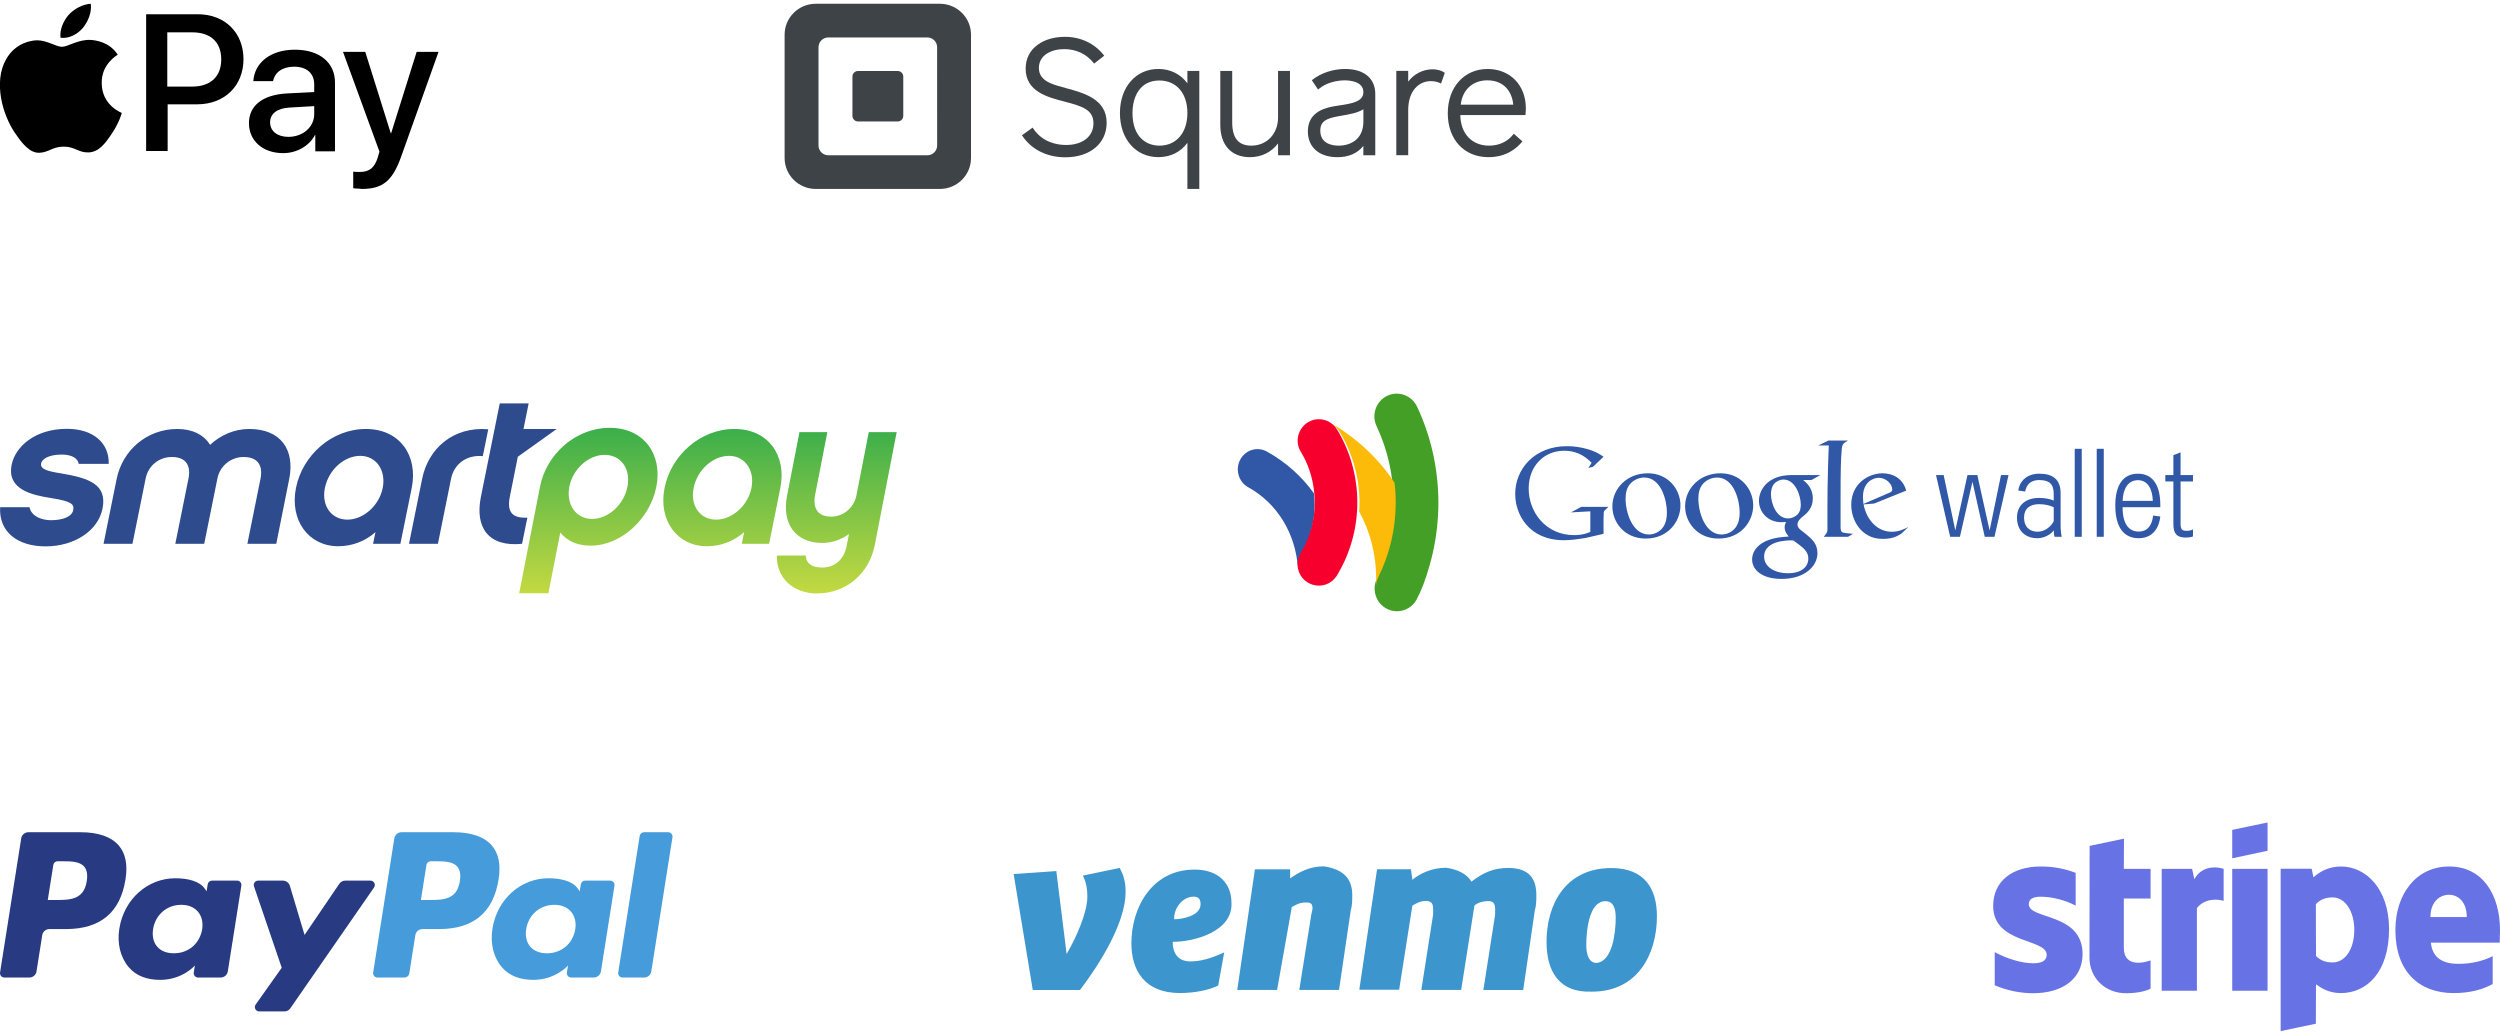 <svg width="513" height="212" viewBox="0 0 513 212" fill="none" xmlns="http://www.w3.org/2000/svg">
<g clip-path="url(#clip0)">
<path d="M416.309 185.548C416.309 184.434 417.233 184.005 418.765 184.005C420.96 184.005 423.733 184.663 425.929 185.834V179.119C423.531 178.176 421.162 177.805 418.765 177.805C412.9 177.805 409 180.834 409 185.892C409 193.778 419.978 192.521 419.978 195.921C419.978 197.236 418.822 197.664 417.204 197.664C414.807 197.664 411.744 196.693 409.318 195.378V202.179C412.004 203.322 414.72 203.808 417.204 203.808C423.213 203.808 427.344 200.865 427.344 195.75C427.316 187.234 416.309 188.749 416.309 185.548V185.548ZM435.838 172.09L428.789 173.575L428.76 196.464C428.76 200.693 431.967 203.808 436.242 203.808C438.611 203.808 440.344 203.379 441.298 202.865V197.064C440.373 197.436 435.809 198.75 435.809 194.521V184.377H441.298V178.29H435.809L435.838 172.09V172.09ZM450.282 180.405L449.82 178.29H443.58V203.294H450.802V186.349C452.507 184.148 455.396 184.548 456.291 184.863V178.29C455.367 177.947 451.987 177.319 450.282 180.405V180.405ZM458.053 178.29H465.304V203.294H458.053V178.29V178.29ZM458.053 176.119L465.304 174.576V168.775L458.053 170.289V176.118V176.119ZM480.384 177.805C477.553 177.805 475.733 179.119 474.722 180.034L474.347 178.262H467.991V211.58L475.213 210.066L475.242 201.979C476.282 202.722 477.813 203.779 480.356 203.779C485.527 203.779 490.236 199.665 490.236 190.606C490.207 182.319 485.44 177.805 480.384 177.805V177.805ZM478.651 197.493C476.947 197.493 475.935 196.893 475.242 196.15L475.213 185.548C475.964 184.72 477.004 184.148 478.651 184.148C481.28 184.148 483.1 187.063 483.1 190.806C483.1 194.635 481.309 197.493 478.651 197.493V197.493ZM513 190.892C513 183.577 509.418 177.805 502.571 177.805C495.695 177.805 491.535 183.577 491.535 190.835C491.535 199.436 496.447 203.779 503.495 203.779C506.933 203.779 509.533 203.008 511.498 201.922V196.207C509.533 197.179 507.28 197.779 504.42 197.779C501.618 197.779 499.133 196.807 498.816 193.435H512.942C512.942 193.064 513 191.578 513 190.892ZM498.729 188.177C498.729 184.948 500.722 183.605 502.542 183.605C504.304 183.605 506.182 184.948 506.182 188.177H498.729Z" fill="#6772E5"/>
</g>
<g clip-path="url(#clip1)">
<path d="M9.354 112.117C3.482 112.117 -0.266 109.036 0.029 104.077H6.049C6.462 106.043 8.705 106.747 10.446 106.747C12.837 106.747 14.755 106.043 15.02 104.693C15.286 103.402 14.578 102.874 10.653 102.228C6.639 101.612 1.357 100.497 2.39 95.361C3.128 91.752 7.053 87.995 13.752 87.995C19.063 87.995 22.428 90.842 22.31 95.185H16.142C15.994 94.129 14.873 93.278 12.66 93.278C9.915 93.278 8.587 94.246 8.44 95.097C8.203 96.3 9.827 96.711 12.601 97.151C18.149 98.09 22.044 99.352 21.041 104.341C20.155 108.889 15.286 112.117 9.354 112.117ZM56.69 111.589H50.758L53.473 98.149C53.739 96.858 53.916 93.776 49.991 93.776C47.394 93.776 45.151 95.567 44.62 98.149L41.905 111.589H35.973L38.688 98.149C38.954 96.858 39.16 93.776 35.265 93.776C32.609 93.776 30.425 95.567 29.894 98.149L27.179 111.589H21.247L23.933 98.296C25.113 92.456 30.071 88.025 36.416 88.025C39.573 88.025 41.875 89.287 43.115 91.282C45.269 89.257 48.132 88.025 51.142 88.025C57.605 88.025 60.556 92.28 59.346 98.296L56.69 111.589ZM82.158 111.589H76.55L77.052 109.183C74.927 111.09 72.212 112.088 69.409 112.088C63.3 112.088 59.405 106.747 60.733 100.115C62.061 93.454 68.051 88.025 75.075 88.025C82.04 88.025 85.817 93.483 84.489 100.115L82.158 111.589ZM73.924 93.542C70.648 93.542 67.432 96.359 66.664 100.144C65.927 103.813 68.022 106.63 71.298 106.63C74.573 106.63 77.82 103.725 78.528 100.144C79.266 96.506 77.2 93.542 73.924 93.542ZM99.067 93.6L99.775 90.138L100.189 88.084C93.047 87.497 87.883 91.957 86.614 98.296L83.928 111.589H89.86L92.545 98.296C93.136 95.214 95.762 93.278 99.067 93.6ZM104.615 101.935L106.238 93.806L106.268 93.718L114.236 88.025H107.419L108.481 82.772H102.55L98.684 101.935C97.415 108.214 100.189 112.293 107.124 111.589L107.921 107.657L108.216 106.219C105.206 106.366 103.966 105.162 104.615 101.935Z" fill="#2E4B8D"/>
<path d="M157.824 111.589H152.217L152.689 109.183C150.564 111.091 147.849 112.088 145.046 112.088C138.937 112.088 135.042 106.747 136.37 100.115C137.698 93.454 143.688 88.025 150.712 88.025C157.676 88.025 161.454 93.483 160.126 100.115L157.824 111.589ZM149.59 93.542C146.315 93.542 143.098 96.359 142.331 100.145C141.593 103.813 143.688 106.63 146.964 106.63C150.24 106.63 153.486 103.725 154.194 100.145C154.932 96.506 152.866 93.542 149.59 93.542ZM121.231 111.971C118.516 111.971 116.391 111.061 114.974 109.271L112.525 121.743H106.534L110.813 99.851C112.112 93.219 118.102 87.79 125.126 87.79C132.12 87.79 135.986 93.219 134.688 99.851C133.389 106.542 127.369 111.971 121.231 111.971ZM124.064 93.337C120.758 93.337 117.542 96.242 116.833 99.851C116.125 103.519 118.191 106.483 121.496 106.483C124.801 106.483 128.018 103.607 128.756 99.851C129.464 96.124 127.369 93.337 124.064 93.337ZM179.514 111.795C178.334 117.781 173.612 121.772 167.622 121.772C162.723 121.772 159.3 118.574 159.418 113.996H165.349C165.379 115.639 166.677 116.461 168.654 116.461C171.783 116.461 173.288 114.26 173.701 112.176L174.202 109.594C172.638 110.709 170.779 111.413 168.713 111.413C163.254 111.413 160.362 107.481 161.513 101.671L164.051 88.671H169.776L167.238 101.671C167.002 102.933 166.825 106.014 170.543 106.014C173.111 106.014 175.235 104.165 175.737 101.671L178.275 88.671H184L179.514 111.795Z" fill="url(#paint0_linear)"/>
</g>
<g clip-path="url(#clip2)">
<path d="M17.057 5.67C18.105 4.334 18.853 2.553 18.628 0.772C17.057 0.846 15.187 1.811 14.065 3.073C13.092 4.186 12.194 6.042 12.419 7.749C14.214 7.971 15.935 7.006 17.057 5.67V5.67ZM18.628 8.194C16.085 8.045 13.915 9.604 12.718 9.604C11.521 9.604 9.651 8.268 7.631 8.268C5.013 8.342 2.619 9.752 1.272 12.127C-1.421 16.803 0.524 23.706 3.217 27.491C4.489 29.346 6.06 31.424 8.08 31.35C10.025 31.276 10.773 30.088 13.092 30.088C15.412 30.088 16.085 31.35 18.18 31.276C20.274 31.202 21.621 29.42 22.893 27.491C24.389 25.338 24.988 23.26 24.988 23.186C24.913 23.112 20.873 21.627 20.873 17.026C20.798 13.166 24.015 11.311 24.165 11.237C22.444 8.565 19.601 8.268 18.628 8.194" fill="black"/>
<path d="M40.611 2.924C46.147 2.924 49.962 6.709 49.962 12.127C49.962 17.62 46.072 21.405 40.461 21.405H34.401V30.979H29.987V2.924H40.611ZM34.401 17.768H39.414C43.229 17.768 45.399 15.69 45.399 12.202C45.399 8.639 43.229 6.635 39.414 6.635H34.326V17.768H34.401V17.768ZM51.084 25.264C51.084 21.702 53.852 19.475 58.79 19.178L64.476 18.881V17.323C64.476 15.022 62.905 13.686 60.361 13.686C57.892 13.686 56.396 14.873 56.022 16.655H51.982C52.207 12.944 55.424 10.198 60.511 10.198C65.523 10.198 68.74 12.795 68.74 16.952V31.053H64.7V27.713H64.626C63.428 30.014 60.81 31.424 58.117 31.424C53.927 31.424 51.084 28.901 51.084 25.264V25.264ZM64.476 23.409V21.776L59.389 22.073C56.845 22.221 55.424 23.334 55.424 25.116C55.424 26.897 56.92 28.084 59.164 28.084C62.157 28.084 64.476 26.081 64.476 23.409V23.409ZM72.481 38.623V35.209C72.78 35.284 73.528 35.284 73.828 35.284C75.773 35.284 76.82 34.467 77.493 32.389C77.493 32.315 77.867 31.127 77.867 31.127L70.386 10.643H74.95L80.186 27.342H80.261L85.498 10.643H89.987L82.281 32.241C80.486 37.213 78.466 38.772 74.201 38.772C73.902 38.698 72.855 38.698 72.481 38.623Z" fill="black"/>
</g>
<path d="M390.112 109.541C389.809 109.706 389.497 109.905 389.185 110.043C388.26 110.466 387.314 110.576 386.468 110.576C385.566 110.576 384.167 110.517 382.734 109.489C380.744 108.084 379.874 105.683 379.874 103.581C379.874 99.244 383.415 97.119 386.298 97.119C387.312 97.119 388.35 97.372 389.186 97.903C390.594 98.824 390.955 100.03 391.157 100.674L384.56 103.329L382.405 103.504C383.103 107.046 385.514 109.118 388.177 109.118C389.611 109.118 390.646 108.617 391.602 108.141L390.112 109.541ZM387.479 101.205C388.006 101.01 388.292 100.842 388.292 100.446C388.292 99.329 387.027 98.039 385.512 98.039C384.393 98.039 382.285 98.91 382.285 101.934C382.285 102.406 382.341 102.912 382.37 103.413L387.479 101.205Z" fill="#3158A6"/>
<path d="M379.199 110.153H374.231C374.88 109.321 374.989 109.231 374.989 108.681V104.121C374.989 101.937 375.018 98.828 375.11 95.92C375.131 94.491 375.242 92.702 375.268 91.415H373.086L375.188 90.404H379.202C378.331 90.911 378.051 91.08 377.94 92.059C377.717 94.212 377.688 97.624 377.688 101.599V108.056C377.688 109.145 377.885 109.318 378.81 109.394C379.285 109.459 379.764 109.489 380.24 109.541L379.199 110.153Z" fill="#3158A6"/>
<path d="M369.999 98.488C370.646 99.021 371.988 100.142 371.988 102.269C371.988 104.336 370.811 105.316 369.634 106.241C369.269 106.6 368.844 106.997 368.844 107.613C368.844 108.223 369.269 108.56 369.574 108.809L370.587 109.594C371.821 110.633 372.941 111.58 372.941 113.51C372.941 116.143 370.39 118.795 365.56 118.795C361.496 118.795 359.53 116.872 359.53 114.799C359.53 113.793 360.035 112.363 361.691 111.384C363.43 110.324 365.787 110.177 367.046 110.098C366.657 109.594 366.208 109.069 366.208 108.2C366.208 107.719 366.346 107.447 366.49 107.105C366.179 107.133 365.873 107.16 365.595 107.16C362.615 107.16 360.937 104.953 360.937 102.77C360.937 101.485 361.521 100.054 362.725 99.021C364.331 97.705 366.237 97.483 367.75 97.483H373.53L371.733 98.49H369.999V98.488ZM368.002 110.907C367.779 110.882 367.64 110.882 367.359 110.882C367.106 110.882 365.596 110.938 364.414 111.331C363.796 111.553 361.998 112.223 361.998 114.213C361.998 116.194 363.938 117.625 366.936 117.625C369.632 117.625 371.066 116.334 371.066 114.605C371.065 113.176 370.135 112.421 368.002 110.907V110.907ZM368.82 105.599C369.462 104.953 369.52 104.061 369.52 103.554C369.52 101.547 368.314 98.403 365.986 98.403C365.252 98.403 364.468 98.77 364.021 99.326C363.541 99.916 363.402 100.675 363.402 101.4C363.402 103.274 364.496 106.379 366.91 106.379C367.615 106.381 368.368 106.041 368.82 105.599V105.599ZM352.634 110.514C348.172 110.514 345.783 107.05 345.783 103.92C345.783 100.249 348.787 97.117 353.052 97.117C357.178 97.117 359.757 100.334 359.757 103.72C359.761 107.024 357.206 110.514 352.634 110.514ZM356.141 108.248C356.81 107.355 356.981 106.242 356.981 105.149C356.981 102.689 355.801 97.988 352.324 97.988C351.396 97.997 350.501 98.332 349.796 98.933C348.705 99.916 348.506 101.151 348.506 102.353C348.506 105.124 349.883 109.678 353.276 109.678C354.372 109.678 355.494 109.145 356.141 108.248ZM337.702 110.514C333.241 110.514 330.856 107.05 330.856 103.92C330.856 100.249 333.855 97.117 338.124 97.117C342.247 97.117 344.829 100.334 344.829 103.72C344.829 107.024 342.273 110.514 337.702 110.514ZM341.208 108.248C341.881 107.355 342.05 106.242 342.05 105.149C342.05 102.689 340.872 97.988 337.394 97.988C336.468 97.988 335.54 98.353 334.868 98.933C333.771 99.916 333.573 101.151 333.573 102.353C333.573 105.124 334.952 109.678 338.347 109.678C339.441 109.678 340.562 109.145 341.208 108.248ZM329.045 109.543L325.281 110.405C323.755 110.639 322.386 110.854 320.94 110.854C313.682 110.854 310.918 105.528 310.918 101.363C310.918 96.274 314.84 91.553 321.549 91.553C322.967 91.553 324.335 91.763 325.57 92.107C327.545 92.656 328.466 93.334 329.048 93.729L326.862 95.799L325.943 96.011L326.599 94.964C325.705 94.094 324.075 92.495 320.968 92.495C316.817 92.495 313.684 95.647 313.684 100.231C313.684 105.164 317.263 109.807 322.994 109.807C324.68 109.807 325.55 109.466 326.334 109.145V104.927L322.362 105.141L324.467 104.012H330.044L329.359 104.669C329.176 104.824 329.149 104.878 329.096 105.088C329.071 105.323 329.048 106.084 329.048 106.344V109.547L329.045 109.543ZM402.175 110.153H400.178L397.268 97.486H398.838L401.229 108.846L403.724 97.486H405.748L408.268 108.846L410.603 97.486H412.151L409.267 110.153H407.268L404.748 98.847L402.175 110.153V110.153ZM421.422 101.362C421.422 99.294 420.505 98.508 418.404 98.508C416.781 98.508 415.803 99.399 415.569 100.863L414.152 100.656C414.437 98.587 416.067 97.201 418.457 97.201C421.268 97.201 422.839 98.403 422.839 101.204V107.668C422.839 108.767 422.917 109.523 423.077 110.155H421.605C421.476 109.815 421.422 109.185 421.422 108.821C420.821 109.706 419.403 110.443 418.068 110.443C415.724 110.443 413.888 109.025 413.888 106.204C413.888 103.611 415.753 102.174 418.404 102.174C419.693 102.174 420.743 102.408 421.422 102.724V101.362V101.362ZM421.422 104.082C420.713 103.74 419.72 103.456 418.381 103.456C416.594 103.456 415.334 104.343 415.334 106.203C415.334 108.164 416.512 109.106 418.142 109.106C419.585 109.106 420.897 108.059 421.424 106.934V104.082H421.422ZM425.735 92.096H427.175V110.153H425.735V92.096ZM430.248 92.096H431.695V110.153H430.248V92.096ZM438.863 109.079C440.415 109.079 441.542 108.164 441.826 105.782L443.296 105.993C442.929 109.052 441.167 110.442 438.863 110.442C435.838 110.442 434.057 108.242 434.057 103.715C434.057 99.658 435.578 97.201 438.705 97.201C441.988 97.201 443.296 99.919 443.296 103.61V104.081H435.555C435.554 107.561 436.863 109.079 438.863 109.079ZM441.755 102.773V102.723C441.672 100.366 440.726 98.533 438.709 98.533C436.736 98.533 435.663 100.183 435.556 102.773H441.755V102.773ZM450 110.074C449.681 110.202 449.102 110.306 448.476 110.306C446.584 110.306 445.978 109.368 445.978 107.561V98.796H444.325V97.486H445.978V93.405L447.453 92.829V97.486H450V98.796H447.455V107.379C447.455 108.581 447.684 108.925 448.712 108.925C449.211 108.925 449.656 108.82 450 108.637V110.074" fill="#3158A6"/>
<path d="M269.622 101.251C267.186 97.794 263.794 94.766 259.95 92.65C259.482 92.391 258.969 92.23 258.441 92.176C257.912 92.122 257.378 92.176 256.87 92.334C256.362 92.492 255.889 92.752 255.478 93.099C255.067 93.445 254.727 93.872 254.477 94.354C253.972 95.327 253.863 96.466 254.174 97.522C254.484 98.578 255.189 99.463 256.134 99.985C262.064 103.25 265.891 109.477 266.339 116.674V116.658C266.265 115.855 266.41 115.046 266.758 114.323C266.805 114.221 266.862 114.109 266.934 113.989C268.788 110.844 269.766 107.235 269.762 103.556C269.762 102.782 269.708 102.015 269.622 101.251" fill="#3158A6"/>
<path d="M294.02 92.89C293.284 89.625 292.195 86.452 290.773 83.427C290.397 82.634 289.807 81.964 289.072 81.495C288.336 81.025 287.485 80.774 286.615 80.772C285.931 80.772 285.266 80.923 284.643 81.224C282.354 82.327 281.378 85.117 282.467 87.428C284.803 92.413 285.958 97.679 285.958 103.15C285.958 108.619 284.797 113.881 282.506 118.784C282.472 118.858 282.071 119.725 282.071 120.729C282.07 121.092 282.109 121.455 282.188 121.809C282.341 122.497 282.646 123.14 283.081 123.69C283.516 124.24 284.07 124.682 284.699 124.983C285.312 125.278 285.983 125.431 286.662 125.431C287.486 125.428 288.294 125.203 289.003 124.778C289.712 124.353 290.296 123.745 290.694 123.016C291.612 121.274 292.539 118.981 293.348 116.034C293.601 115.146 293.816 114.313 294.016 113.411C294.774 110.044 295.157 106.603 295.157 103.15C295.154 99.698 294.773 96.257 294.02 92.89" fill="#449F27"/>
<path d="M274.371 88.135C274.289 88.002 274.2 87.873 274.104 87.75C273.699 87.218 273.178 86.786 272.581 86.487C271.984 86.188 271.326 86.03 270.659 86.026C269.958 86.026 269.599 86.113 269.096 86.315C268.579 86.52 268.031 86.804 267.536 87.328C267.097 87.788 266.758 88.335 266.542 88.934C266.127 90.044 266.176 91.504 266.901 92.673C268.423 95.127 269.319 97.913 269.648 100.781C269.736 101.544 269.79 102.313 269.79 103.088C269.79 106.778 268.787 110.387 266.888 113.522C266.402 114.326 266.189 115.265 266.28 116.201C266.341 116.881 266.561 117.538 266.921 118.118C267.281 118.698 267.772 119.186 268.354 119.542C268.669 119.731 269.004 119.876 269.351 119.982C270.278 120.27 271.274 120.238 272.181 119.892C273.088 119.545 273.852 118.903 274.353 118.069C277.083 113.553 278.525 108.37 278.519 103.088C278.522 97.817 277.088 92.646 274.371 88.135" fill="#F8002E"/>
<path d="M282.834 118.429C285.201 113.624 286.4 108.469 286.4 103.111C286.4 101.268 286.269 99.925 286.169 99.073C283.058 94.297 278.547 90.027 273.265 86.902C273.268 86.903 273.387 86.98 273.396 86.984C273.761 87.236 274.07 87.502 274.391 87.902C274.49 88.025 274.583 88.153 274.668 88.284C277.484 92.757 278.971 97.884 278.967 103.11C278.967 103.734 278.946 104.359 278.905 104.981C281.161 109.101 282.392 113.787 282.392 118.699C282.392 119.088 282.399 119.718 282.388 120.177C282.418 119.652 282.536 119.134 282.738 118.645C282.768 118.572 282.798 118.499 282.834 118.429Z" fill="#FBBB08"/>
<g clip-path="url(#clip3)">
<path fill-rule="evenodd" clip-rule="evenodd" d="M167.391 0.772H192.859C194.554 0.771 196.18 1.44 197.379 2.631C198.578 3.822 199.252 5.437 199.252 7.122V32.42C199.252 35.928 196.389 38.772 192.859 38.772H167.391C163.861 38.771 161 35.928 161 32.42V7.122C161 3.615 163.862 0.772 167.391 0.772ZM190.285 31.864C191.399 31.864 192.302 30.966 192.302 29.86L192.296 9.686C192.296 8.579 191.393 7.682 190.279 7.682H169.975C169.439 7.682 168.926 7.893 168.548 8.27C168.169 8.646 167.957 9.156 167.957 9.688V29.86C167.957 30.966 168.861 31.864 169.975 31.864H190.285Z" fill="#3E4348"/>
<path d="M176.068 24.924C175.432 24.919 174.919 24.406 174.919 23.774V15.721C174.917 15.415 175.039 15.121 175.256 14.904C175.473 14.687 175.769 14.565 176.077 14.565H184.194C184.502 14.565 184.797 14.687 185.015 14.904C185.232 15.121 185.353 15.415 185.352 15.721V23.772C185.353 24.078 185.232 24.372 185.015 24.589C184.797 24.805 184.502 24.928 184.194 24.928L176.068 24.924Z" fill="#3E4348"/>
<path d="M218.716 18.078C217.532 17.757 216.411 17.455 215.54 17.07C213.929 16.354 213.18 15.363 213.18 13.95C213.18 11.281 215.778 10.079 218.365 10.079C220.824 10.079 222.971 11.089 224.413 12.921L224.511 13.047L226.59 11.432L226.49 11.306C224.573 8.884 221.733 7.556 218.491 7.556C216.333 7.556 214.354 8.135 212.924 9.188C211.313 10.359 210.463 12.057 210.463 14.083C210.463 18.794 214.928 19.942 218.517 20.866C222.149 21.817 224.374 22.54 224.374 25.291C224.374 27.999 222.169 29.749 218.758 29.749C217.071 29.749 213.948 29.304 211.985 26.325L211.894 26.185L209.708 27.758L209.793 27.885C211.649 30.676 214.852 32.278 218.591 32.278C223.671 32.278 227.085 29.43 227.085 25.193C227.085 20.344 222.442 19.088 218.716 18.078Z" fill="#3E4348"/>
<path fill-rule="evenodd" clip-rule="evenodd" d="M243.654 17.1V14.55H246.098V38.768H243.654V29.307C242.259 31.207 240.166 32.247 237.705 32.247C233.058 32.247 229.81 28.551 229.81 23.213C229.81 17.876 233.065 14.15 237.705 14.15C240.149 14.15 242.242 15.195 243.654 17.1ZM232.386 23.184C232.386 28.125 235.235 29.886 237.901 29.886L237.907 29.887C241.398 29.887 243.654 27.233 243.654 23.184C243.654 19.135 241.394 16.517 237.901 16.517C233.835 16.517 232.386 19.961 232.386 23.184Z" fill="#3E4348"/>
<path d="M262.257 14.55V24.109C262.257 27.456 259.95 29.886 256.773 29.886C254.134 29.886 252.85 28.33 252.85 25.131V14.55H250.406V25.627C250.406 29.775 252.675 32.251 256.476 32.251C258.844 32.251 260.878 31.254 262.259 29.43V31.857H264.703V14.55H262.257Z" fill="#3E4348"/>
<path fill-rule="evenodd" clip-rule="evenodd" d="M269.304 16.367C271.106 14.96 273.552 14.155 276.011 14.155C279.895 14.155 282.213 16.074 282.206 19.293V31.86H279.76V29.94C278.526 31.476 276.74 32.254 274.443 32.254C270.7 32.254 268.373 30.221 268.373 26.95C268.373 22.697 272.407 22.029 274.126 21.745C274.406 21.699 274.695 21.655 274.985 21.611H274.985L274.995 21.609C277.343 21.25 279.767 20.879 279.767 18.901C279.767 16.66 276.841 16.487 275.944 16.487C274.361 16.487 272.125 16.953 270.605 18.262L270.466 18.382L269.189 16.458L269.304 16.367ZM270.924 26.814C270.924 29.586 273.552 29.887 274.682 29.887H274.684C277.141 29.887 279.771 28.585 279.765 24.927V22.424C278.573 23.172 276.877 23.464 275.363 23.725L275.338 23.729L274.578 23.864C272.155 24.31 270.924 24.885 270.924 26.814Z" fill="#3E4348"/>
<path d="M296.366 14.875C295.786 14.464 294.871 14.219 293.917 14.219C291.957 14.245 290.123 15.183 288.964 16.754V14.542H286.52V31.846H288.964V22.591C288.964 18.487 291.285 16.649 293.584 16.649C294.258 16.64 294.924 16.78 295.535 17.06L295.7 17.147L296.474 14.945L296.366 14.875Z" fill="#3E4348"/>
<path fill-rule="evenodd" clip-rule="evenodd" d="M297.083 23.25C297.083 17.896 300.443 14.155 305.248 14.155C309.876 14.155 313.111 17.475 313.102 22.237C313.1 22.651 313.077 23.065 313.033 23.476L313.018 23.618H299.656C299.718 27.429 302.026 29.887 305.569 29.887C307.599 29.887 309.359 29.067 310.522 27.575L310.628 27.439L312.398 29.006L312.3 29.123C311.123 30.549 308.978 32.249 305.434 32.249C300.441 32.249 297.083 28.633 297.083 23.25ZM305.181 16.485C302.195 16.485 300.078 18.438 299.747 21.478H310.519C310.307 19.033 308.804 16.485 305.181 16.485Z" fill="#3E4348"/>
</g>
<path d="M229.745 178.103C230.651 179.648 230.974 181.193 230.974 183.047C230.974 189.227 225.84 197.592 221.612 203.154H211.926L208 179.361L216.758 178.743L218.872 195.76C220.684 192.67 223.122 187.395 223.122 184.018C223.122 182.164 222.82 180.928 222.216 179.67L229.745 178.103ZM240.919 188.631C242.429 188.631 246.355 188.013 246.355 185.541C246.355 184.283 245.751 183.996 244.845 183.996C243.055 183.996 240.919 185.85 240.919 188.631ZM240.639 193.266C240.639 196.069 242.149 197.283 244.263 197.283C246.377 197.283 248.513 196.665 251.209 195.429L249.979 202.227C248.167 203.154 245.147 203.772 242.127 203.772C234.9 203.772 232.161 199.137 232.161 193.575C232.161 186.181 236.411 178.434 245.147 178.434C249.979 178.434 252.697 181.237 252.697 185.232C253.021 191.103 245.147 193.266 240.639 193.266V193.266ZM277.484 183.665C277.484 184.592 277.484 185.828 277.182 186.755L274.766 203.132H266.612L269.028 187.991C269.028 187.682 269.33 186.733 269.33 186.446C269.33 185.188 268.726 185.188 267.82 185.188C266.59 185.188 265.706 185.806 265.08 186.115L262.06 203.132H253.884L257.508 178.39H264.735V180.244C266.547 178.986 268.661 177.772 271.681 177.772C275.974 178.434 277.484 180.575 277.484 183.665ZM301.947 180.906C304.363 179.052 306.477 178.103 309.497 178.103C313.747 178.103 315.257 180.266 315.257 183.665C315.257 184.592 315.257 185.828 314.955 186.755L312.56 203.154H304.384L306.8 187.704V186.446C306.8 185.188 306.196 184.901 305.29 184.901C304.384 184.901 303.176 185.21 302.551 185.828L299.833 203.132H291.657L294.073 187.682V186.424C294.073 185.166 293.469 184.879 292.563 184.879C291.333 184.879 290.449 185.497 289.823 185.806L287.105 203.088H278.929L282.575 178.368H289.521L289.823 180.531C291.333 179.273 293.749 178.059 296.769 178.059C299.229 178.434 301.019 179.361 301.947 180.906ZM331.544 188.322C331.544 186.159 330.94 184.923 329.43 184.923C326.108 184.923 325.504 190.816 325.504 193.884C325.504 196.047 326.108 197.592 327.618 197.592C330.961 197.283 331.544 191.103 331.544 188.322ZM317.349 193.266C317.349 185.541 321.275 178.125 330.638 178.125C337.584 178.125 340 182.473 340 188.035C340 195.76 336.074 203.485 326.712 203.485C319.765 203.772 317.349 199.137 317.349 193.266V193.266Z" fill="#3D95CE"/>
<path d="M16.56 170.773H5.826C5.092 170.773 4.467 171.307 4.353 172.032L0.011 199.557C-0.075 200.099 0.346 200.589 0.896 200.589H6.021C6.755 200.589 7.38 200.056 7.495 199.329L8.665 191.905C8.779 191.179 9.405 190.645 10.138 190.645H13.536C20.606 190.645 24.687 187.223 25.753 180.443C26.233 177.477 25.773 175.146 24.384 173.514C22.858 171.721 20.153 170.773 16.56 170.773V170.773ZM17.799 180.826C17.211 184.678 14.269 184.678 11.423 184.678H9.803L10.94 177.485C11.007 177.05 11.384 176.73 11.823 176.73H12.566C14.504 176.73 16.332 176.73 17.277 177.835C17.841 178.494 18.014 179.473 17.799 180.826Z" fill="#283B82"/>
<path d="M48.645 180.702H43.505C43.068 180.702 42.689 181.022 42.621 181.457L42.394 182.895L42.035 182.374C40.922 180.759 38.44 180.219 35.964 180.219C30.284 180.219 25.433 184.521 24.488 190.555C23.997 193.566 24.695 196.444 26.402 198.451C27.969 200.297 30.21 201.066 32.877 201.066C37.453 201.066 39.991 198.124 39.991 198.124L39.762 199.552C39.676 200.098 40.096 200.588 40.644 200.588H45.274C46.01 200.588 46.632 200.054 46.748 199.327L49.526 181.735C49.614 181.193 49.195 180.702 48.645 180.702V180.702ZM41.481 190.706C40.985 193.643 38.654 195.614 35.681 195.614C34.189 195.614 32.996 195.135 32.23 194.228C31.47 193.327 31.182 192.045 31.423 190.617C31.886 187.705 34.256 185.67 37.183 185.67C38.643 185.67 39.83 186.155 40.611 187.069C41.395 187.994 41.705 189.284 41.481 190.706Z" fill="#283B82"/>
<path d="M76.02 180.702H70.855C70.362 180.702 69.899 180.947 69.62 181.357L62.496 191.85L59.477 181.766C59.287 181.135 58.704 180.702 58.045 180.702H52.969C52.352 180.702 51.924 181.305 52.12 181.885L57.81 198.582L52.461 206.133C52.04 206.727 52.464 207.545 53.191 207.545H58.35C58.839 207.545 59.298 207.307 59.575 206.905L76.755 182.107C77.166 181.514 76.744 180.702 76.02 180.702" fill="#283B82"/>
<path d="M93.122 170.773H82.386C81.653 170.773 81.029 171.307 80.914 172.032L76.573 199.557C76.487 200.099 76.907 200.589 77.455 200.589H82.964C83.475 200.589 83.914 200.216 83.993 199.707L85.225 191.905C85.338 191.179 85.965 190.645 86.698 190.645H90.094C97.166 190.645 101.245 187.223 102.313 180.443C102.795 177.477 102.332 175.146 100.942 173.514C99.418 171.721 96.714 170.773 93.122 170.773V170.773ZM94.36 180.826C93.775 184.678 90.832 184.678 87.985 184.678H86.367L87.504 177.485C87.572 177.05 87.945 176.73 88.386 176.73H89.129C91.066 176.73 92.896 176.73 93.84 177.835C94.404 178.494 94.575 179.473 94.36 180.826Z" fill="#469BDB"/>
<path d="M125.205 180.702H120.068C119.627 180.702 119.252 181.022 119.186 181.457L118.959 182.895L118.598 182.374C117.485 180.759 115.005 180.219 112.528 180.219C106.848 180.219 101.999 184.521 101.054 190.555C100.564 193.566 101.259 196.444 102.967 198.451C104.537 200.297 106.775 201.066 109.441 201.066C114.018 201.066 116.556 198.124 116.556 198.124L116.326 199.552C116.24 200.098 116.661 200.588 117.212 200.588H121.84C122.573 200.588 123.198 200.054 123.313 199.327L126.092 181.735C126.177 181.193 125.756 180.702 125.205 180.702V180.702ZM118.04 190.706C117.547 193.643 115.214 195.614 112.241 195.614C110.752 195.614 109.556 195.135 108.79 194.228C108.03 193.327 107.744 192.045 107.983 190.617C108.449 187.705 110.816 185.67 113.743 185.67C115.203 185.67 116.389 186.155 117.171 187.069C117.957 187.994 118.268 189.284 118.04 190.706Z" fill="#469BDB"/>
<path d="M131.265 171.528L126.859 199.557C126.773 200.099 127.194 200.589 127.742 200.589H132.171C132.907 200.589 133.531 200.056 133.644 199.329L137.989 171.806C138.075 171.263 137.655 170.772 137.107 170.772H132.147C131.709 170.773 131.333 171.094 131.265 171.528" fill="#469BDB"/>
<defs>
<linearGradient id="paint0_linear" x1="145.254" y1="121.722" x2="145.254" y2="87.545" gradientUnits="userSpaceOnUse">
<stop stop-color="#C3D941"/>
<stop offset="1" stop-color="#39AE4B"/>
</linearGradient>
<clipPath id="clip0">
<rect width="104" height="43" fill="white" transform="translate(409 168.772)"/>
</clipPath>
<clipPath id="clip1">
<rect width="184" height="39" fill="white" transform="translate(0 82.772)"/>
</clipPath>
<clipPath id="clip2">
<rect width="90" height="38" fill="white" transform="translate(0 0.772)"/>
</clipPath>
<clipPath id="clip3">
<rect width="153" height="38" fill="white" transform="translate(161 0.772)"/>
</clipPath>
</defs>
</svg>
